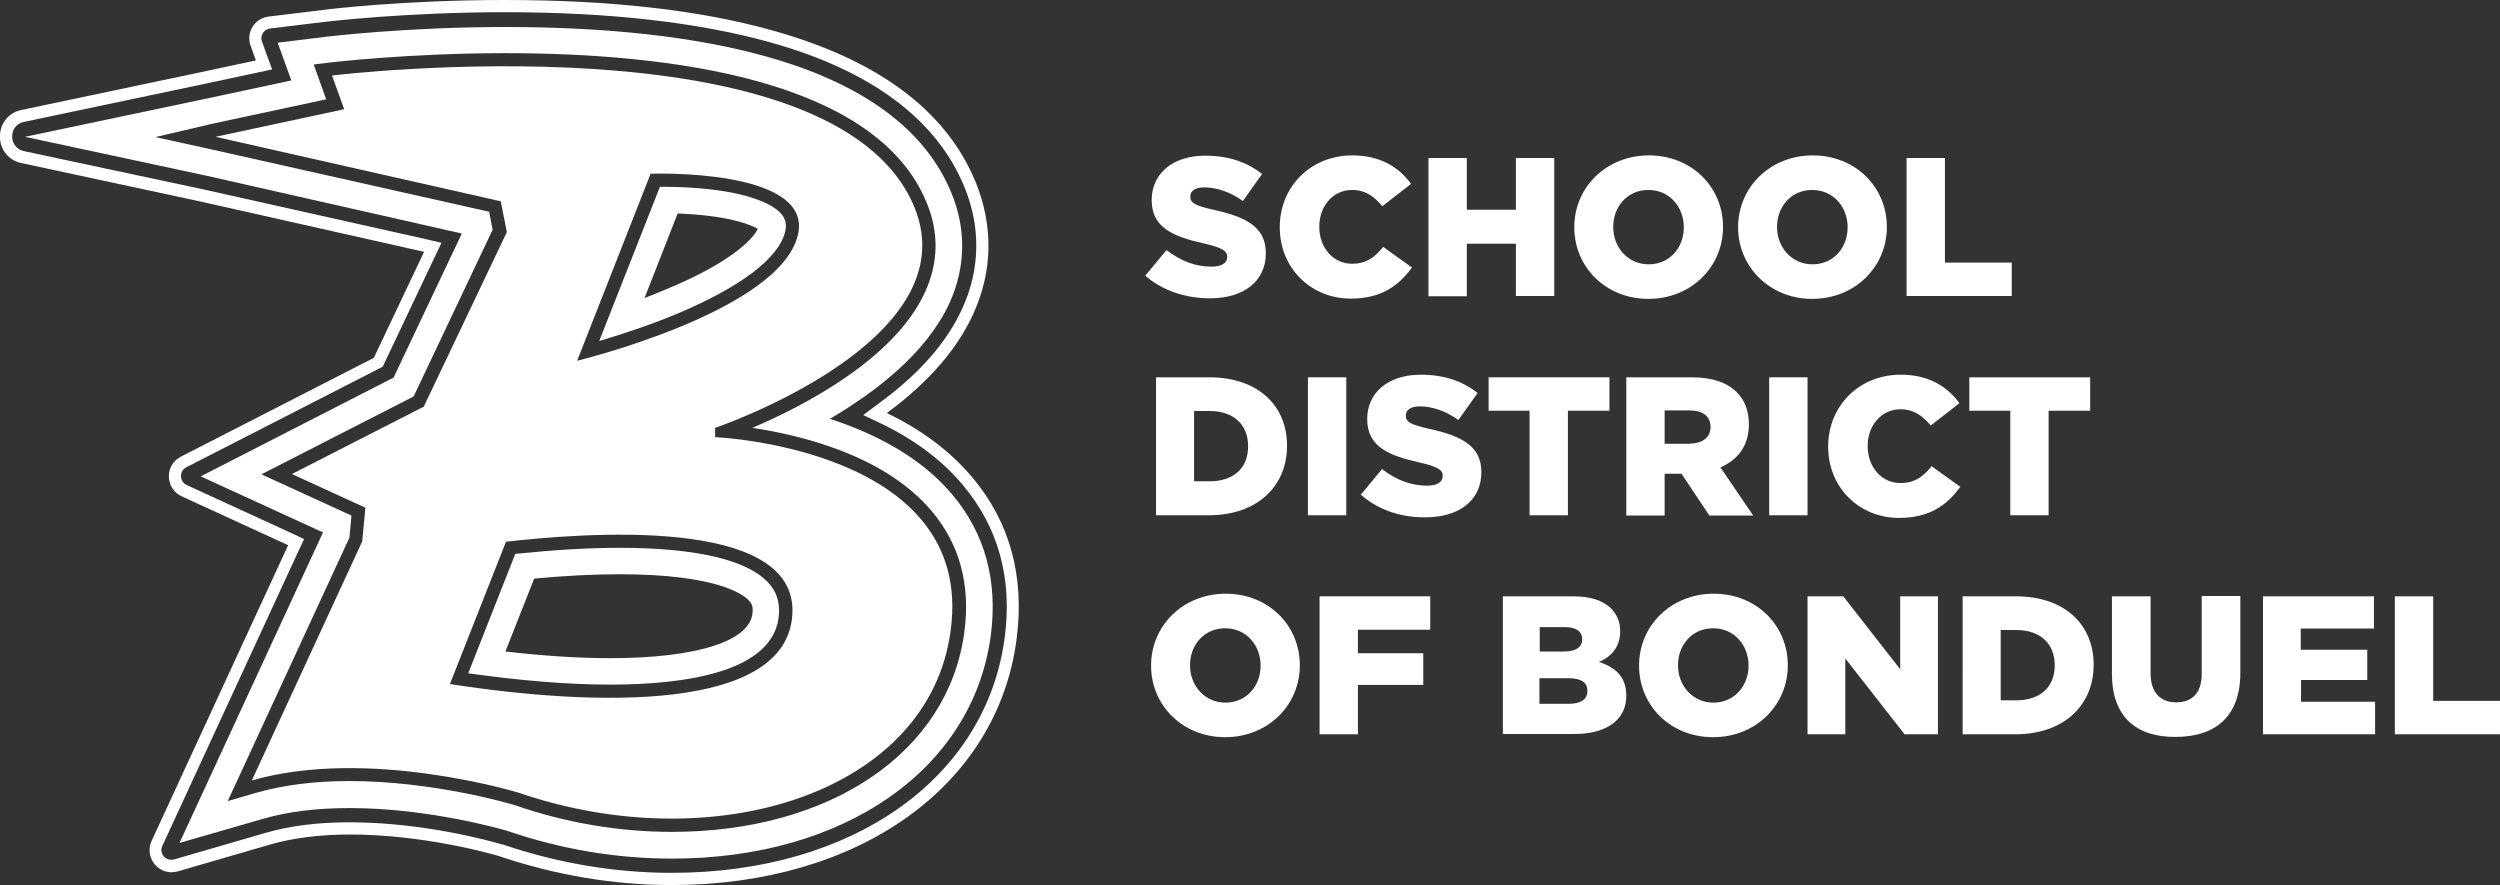 <?xml version="1.0" encoding="utf-8"?>
<!-- Generator: Adobe Illustrator 22.1.0, SVG Export Plug-In . SVG Version: 6.00 Build 0)  -->
<svg version="1.1" id="Layer_1" xmlns="http://www.w3.org/2000/svg" xmlns:xlink="http://www.w3.org/1999/xlink" x="0px" y="0px"
	 viewBox="0 0 860.7 304.7" style="enable-background:new 0 0 860.7 304.7;" xml:space="preserve">
<rect x="0" y="0" width="860.7" height="304.7" fill="#333333" stroke="none"/>
<style type="text/css">
	.st0{fill:#FFFFFF;}
</style>
<g>
	<g>
		<path class="st0" d="M394.3,94.9l7.3-8.8c4.8,3.7,9.9,5.7,15.4,5.7c3.6,0,5.5-1.2,5.5-3.3v-0.1c0-2-1.6-3.1-8.1-4.6
			c-10.1-2.3-17.9-5.2-17.9-14.9v-0.1c0-8.8,7-15.2,18.4-15.2c8.1,0,14.4,2.2,19.6,6.3l-6.6,9.3c-4.3-3.1-9.1-4.7-13.3-4.7
			c-3.2,0-4.8,1.3-4.8,3.1v0.1c0,2.2,1.6,3.1,8.3,4.6c10.9,2.4,17.7,5.9,17.7,14.8v0.1c0,9.7-7.7,15.5-19.2,15.5
			C408.2,102.7,400.2,100.1,394.3,94.9z"/>
		<path class="st0" d="M440.6,78.3v-0.1c0-13.9,10.6-24.7,25-24.7c9.7,0,16,4.1,20.2,9.8l-9.9,7.7c-2.7-3.3-5.8-5.6-10.4-5.6
			c-6.7,0-11.3,5.7-11.3,12.6v0.1c0,7.1,4.7,12.7,11.3,12.7c5,0,7.9-2.3,10.7-5.8l9.9,7.1c-4.5,6.2-10.5,10.7-21,10.7
			C451.6,102.9,440.6,92.5,440.6,78.3z"/>
		<path class="st0" d="M491.8,54.4H505v17.8h16.9V54.4h13.2v47.5h-13.2V83.9H505v18.1h-13.2V54.4z"/>
		<path class="st0" d="M542,78.3v-0.1c0-13.7,11-24.7,25.7-24.7c14.7,0,25.5,10.9,25.5,24.6v0.1c0,13.7-11,24.7-25.7,24.7
			C552.8,102.9,542,91.9,542,78.3z M579.7,78.3v-0.1c0-6.9-4.9-12.8-12.2-12.8s-12.1,5.8-12.1,12.7v0.1c0,6.9,5,12.8,12.2,12.8
			C574.9,91,579.7,85.2,579.7,78.3z"/>
		<path class="st0" d="M598.4,78.3v-0.1c0-13.7,11-24.7,25.7-24.7c14.7,0,25.5,10.9,25.5,24.6v0.1c0,13.7-11,24.7-25.7,24.7
			C609.3,102.9,598.4,91.9,598.4,78.3z M636.1,78.3v-0.1c0-6.9-4.9-12.8-12.2-12.8c-7.3,0-12.1,5.8-12.1,12.7v0.1
			c0,6.9,5,12.8,12.2,12.8C631.3,91,636.1,85.2,636.1,78.3z"/>
		<path class="st0" d="M656.4,54.4h13.2v36h23v11.5h-36.2V54.4z"/>
		<path class="st0" d="M397.9,129.9h18.4c16.9,0,26.8,9.8,26.8,23.5v0.1c0,13.7-10,23.9-27,23.9h-18.1V129.9z M411.1,141.5v24.2h5.4
			c7.9,0,13.2-4.3,13.2-12v-0.1c0-7.6-5.2-12.1-13.2-12.1H411.1z"/>
		<path class="st0" d="M450.3,129.9h13.2v47.5h-13.2V129.9z"/>
		<path class="st0" d="M468.5,170.3l7.3-8.8c4.8,3.7,9.9,5.7,15.4,5.7c3.6,0,5.5-1.2,5.5-3.3v-0.1c0-2-1.6-3.1-8.1-4.6
			c-10.1-2.3-17.9-5.2-17.9-14.9v-0.1c0-8.8,7-15.2,18.4-15.2c8.1,0,14.4,2.2,19.6,6.3l-6.6,9.3c-4.3-3.1-9.1-4.7-13.3-4.7
			c-3.2,0-4.8,1.3-4.8,3.1v0.1c0,2.2,1.6,3.1,8.3,4.6c10.9,2.4,17.7,5.9,17.7,14.8v0.1c0,9.7-7.7,15.5-19.2,15.5
			C482.4,178.2,474.5,175.6,468.5,170.3z"/>
		<path class="st0" d="M526.7,141.4h-14.2v-11.5h41.6v11.5h-14.3v36h-13.2V141.4z"/>
		<path class="st0" d="M559.9,129.9h22.5c7.3,0,12.3,1.9,15.5,5.1c2.8,2.8,4.2,6.4,4.2,11.1v0.1c0,7.3-3.9,12.2-9.8,14.7l11.3,16.6
			h-15.1l-9.6-14.4h-5.8v14.4h-13.2V129.9z M581.8,152.7c4.4,0,7.1-2.2,7.1-5.6v-0.1c0-3.8-2.8-5.7-7.1-5.7h-8.7v11.5H581.8z"/>
		<path class="st0" d="M609.1,129.9h13.2v47.5h-13.2V129.9z"/>
		<path class="st0" d="M629.4,153.8v-0.1c0-13.9,10.6-24.7,25-24.7c9.7,0,16,4.1,20.2,9.8l-9.9,7.7c-2.7-3.3-5.8-5.6-10.4-5.6
			c-6.7,0-11.3,5.7-11.3,12.6v0.1c0,7.1,4.7,12.7,11.3,12.7c5,0,7.9-2.3,10.7-5.8l9.9,7.1c-4.5,6.2-10.5,10.7-21,10.7
			C640.3,178.4,629.4,168,629.4,153.8z"/>
		<path class="st0" d="M692.2,141.4H678v-11.5h41.6v11.5h-14.3v36h-13.2V141.4z"/>
		<path class="st0" d="M396.3,229.2v-0.1c0-13.7,11-24.7,25.7-24.7s25.5,10.9,25.5,24.6v0.1c0,13.7-11,24.7-25.7,24.7
			C407.2,253.8,396.3,242.9,396.3,229.2z M434,229.2v-0.1c0-6.9-4.9-12.8-12.2-12.8c-7.3,0-12.1,5.8-12.1,12.7v0.1
			c0,6.9,5,12.8,12.2,12.8C429.2,241.9,434,236.1,434,229.2z"/>
		<path class="st0" d="M454.4,205.3h38v11.5h-24.9v8.1H490v10.9h-22.5v17h-13.2V205.3z"/>
		<path class="st0" d="M517.3,205.3h24.4c6,0,10.2,1.5,13,4.2c1.9,2,3.1,4.5,3.1,7.7v0.1c0,5.5-3.1,8.8-7.3,10.6
			c5.8,1.9,9.4,5.2,9.4,11.6v0.1c0,8.2-6.7,13.1-18,13.1h-24.5V205.3z M544.7,220c0-2.6-2.1-4.1-6-4.1h-8.6v8.4h8.3
			c4,0,6.3-1.4,6.3-4.1V220z M540.1,233.5h-10.1v8.8h10.2c4.1,0,6.3-1.6,6.3-4.3v-0.1C546.6,235.2,544.6,233.5,540.1,233.5z"/>
		<path class="st0" d="M564.3,229.2v-0.1c0-13.7,11-24.7,25.7-24.7c14.7,0,25.5,10.9,25.5,24.6v0.1c0,13.7-11,24.7-25.7,24.7
			C575.1,253.8,564.3,242.9,564.3,229.2z M602,229.2v-0.1c0-6.9-4.9-12.8-12.2-12.8c-7.3,0-12.1,5.8-12.1,12.7v0.1
			c0,6.9,5,12.8,12.2,12.8C597.1,241.9,602,236.1,602,229.2z"/>
		<path class="st0" d="M622.3,205.3h12.3l19.6,25.1v-25.1h13v47.5h-11.5l-20.4-26.1v26.1h-13V205.3z"/>
		<path class="st0" d="M675.6,205.3H694c16.9,0,26.8,9.8,26.8,23.5v0.1c0,13.7-10,23.9-27,23.9h-18.1V205.3z M688.8,216.9v24.2h5.4
			c7.9,0,13.2-4.3,13.2-12V229c0-7.6-5.2-12.1-13.2-12.1H688.8z"/>
		<path class="st0" d="M727.1,232v-26.7h13.3v26.4c0,6.9,3.5,10.1,8.8,10.1c5.4,0,8.8-3.1,8.8-9.8v-26.8h13.3v26.4
			c0,15.3-8.8,22.1-22.3,22.1C735.6,253.8,727.1,246.9,727.1,232z"/>
		<path class="st0" d="M779.1,205.3h38.2v11.1h-25.2v7.3H815v10.4h-22.8v7.5h25.5v11.2h-38.6V205.3z"/>
		<path class="st0" d="M824.5,205.3h13.2v36h23v11.5h-36.2V205.3z"/>
	</g>
</g>
<g>
	<path class="st0" d="M173.9,4.2c35.9,0,66.5,3.5,91,10.3c34.9,9.7,57.5,26.5,67.1,49.8c5.7,13.8,5.5,28.4-0.7,41.9
		c-5.2,11.5-14.8,22.5-28.5,32.5l-5.6,4.2l6.3,3c11.6,5.6,21,12.7,28,21.1c12.2,14.5,17.1,32.2,14.4,52.5
		c-6.4,48.5-52.4,81-114.6,81c-19.6,0-39.2-3.3-58.3-9.8l-0.1,0l-0.1,0c-4.4-1.3-27.3-7.6-52.5-7.6c-10.8,0-20.3,1.2-28.4,3.5
		l-32,9.3c-0.3,0.1-0.7,0.1-1,0.1c-1.1,0-2.2-0.6-2.8-1.6c-0.4-0.6-0.9-1.7-0.2-3.2l47-101.8l1.8-3.8l-3.8-1.8L64.3,167
		c-1.7-0.8-2-2.4-2-3c0-0.6,0.1-2.2,1.8-3.1l66.4-34l1.3-0.7l0.6-1.3l17.3-36.5l2.3-4.8l-5.1-1.2L70,65.2L8.1,52
		c-2.2-0.5-3.9-2.5-3.9-4.8v-0.4c0-2.3,1.6-4.3,3.9-4.8l62.2-13.1l18.7-4l4.7-1l-1.7-4.6l-1.8-5c-0.5-1.3,0-2.4,0.3-2.9
		c0.3-0.5,1.1-1.4,2.5-1.6l19-2.3C113.1,7.4,139.7,4.2,173.9,4.2 M173.9,0c-34.6,0-61.3,3.2-62.4,3.4l-19,2.3
		c-4.9,0.6-7.9,5.5-6.2,10.1l1.8,5l-18.7,4L7.2,37.9C3,38.8,0,42.5,0,46.8v0.4c0,4.3,3,8,7.2,8.9l61.9,13.3L146,86.7l-17.3,36.5
		l-66.4,34c-5.7,2.9-5.5,11,0.3,13.7l36.6,16.8l-47,101.8c-2.4,5.2,1.6,10.8,6.8,10.8c0.7,0,1.4-0.1,2.2-0.3l32-9.3
		c7.7-2.2,16.9-3.4,27.2-3.4c24.9,0,48,6.4,51.3,7.4c19.5,6.6,39.5,10,59.6,10h0c64.3,0,112.1-34,118.7-84.7
		c2.8-21.5-2.3-40.3-15.3-55.7c-7.4-8.8-17.3-16.3-29.4-22.1c14.3-10.5,24.3-22,29.8-34.2c6.7-14.7,6.9-30.3,0.8-45.3
		c-10.1-24.6-33.6-42.1-69.9-52.2C241.2,3.5,210.2,0,173.9,0L173.9,0z"/>
	<g>
		<path class="st0" d="M270.3,79.8c0.6-2.4,0.2-4.2-1.1-5.9c-3.7-4.7-16.6-9.6-41.7-9.6c-0.1,0-0.2,0-0.3,0l-20.9,53.1
			c6.7-2,16.5-5.1,26.4-9.2C254.7,99,268.1,89,270.3,79.8z M221.9,102.6l11.4-29.1c16.5,0.6,24.8,3.6,27.6,5.3
			c-2,4.1-10.4,12.1-31.8,20.9C226.7,100.7,224.3,101.7,221.9,102.6z"/>
		<path class="st0" d="M327.8,170.2c-11.1-13.2-27.3-21.2-42.1-26c16.2-9.5,33.4-22.9,41.2-39.9c5.6-12.3,5.8-25.5,0.6-38
			c-9-21.8-30.5-37.6-63.9-46.9c-24-6.7-54.2-10.1-89.6-10.1c-34.2,0-61.1,3.3-61.3,3.3l-17.1,2.1l4.7,13l-29,6.2L8.6,47.1
			l62.5,13.4l87.9,19.9l-23.5,49.6l-66.4,34l42.1,19.3L61.8,290.2l28.8-8.3c8.5-2.5,18.5-3.7,29.8-3.7c26.8,0,51.6,7.1,54.1,7.8
			c18.6,6.4,37.7,9.6,56.9,9.6h0c59.5,0,103.6-30.9,109.7-76.8C343.6,200,339.1,183.6,327.8,170.2z M332,217.6
			c-5.4,41.2-45.9,68.8-100.7,68.8c0,0,0,0,0,0c-18.2,0-36.4-3.1-54.1-9.2c-1.5-0.5-28.1-8.3-56.9-8.3c-12.1,0-23,1.4-32.3,4.1
			l-9.6,2.8l41.9-90.7l0.7-7.6l-31-14.2l52.4-26.8l27.2-57.4l-1.2-6.2L73.1,51.5l-19.6-4.3l19.6-4.6l39.2-8.4L108,22.2l5.7-0.7
			c0.3,0,26.8-3.2,60.2-3.2c56.5,0,127.6,8.9,145.1,51.4c4.3,10.3,4.1,20.7-0.5,30.8C308,123.7,276.2,140,259,147.3
			c16.6,2.5,45.6,9.4,61.8,28.7C330.4,187.4,334.2,201.4,332,217.6z"/>
		<path class="st0" d="M213.3,188.6c-10.8,0-22.5,0.7-35.9,2.1l-16.2,41.1c17.7,2.5,34.4,3.9,48.8,3.9c25.9,0,57.1-4.3,58.2-24.5
			c0.2-4.3-1-7.8-3.8-10.7C257.1,192.7,239.4,188.6,213.3,188.6z M259.1,210.7c-0.5,9.9-18.9,15.9-49.1,15.9c-10.8,0-23-0.8-36-2.3
			l9.9-25.1c10.8-1,20.4-1.5,29.4-1.5c33.4,0,42.5,6.9,44.5,9C258.7,207.7,259.3,208.7,259.1,210.7z"/>
	</g>
	<path class="st0" d="M246.2,150.5v-3.2c0,0,87.7-29.7,68.6-76C287.4,4.9,114.3,26,114.3,26l4.2,11.6l-44.3,9.5l98.2,22.2l2.1,10.6
		L145.9,140l-45.4,23.2l25.3,11.6l-1.1,11.6l-38,82.3c40.1-11.6,91.8,4.2,91.8,4.2c67.6,23.2,141.5,0,148.8-55.9
		C335.8,154.3,246.2,150.5,246.2,150.5z M224,59.8c0,0,56.2-2,50.7,21.1c-6.3,26.4-76,43.3-76,43.3L224,59.8z M272.8,211.4
		c-1.8,33.6-67.2,32-117.9,24.1l19.3-49C199.2,183.7,274.7,177.1,272.8,211.4z"/>
</g>
</svg>
